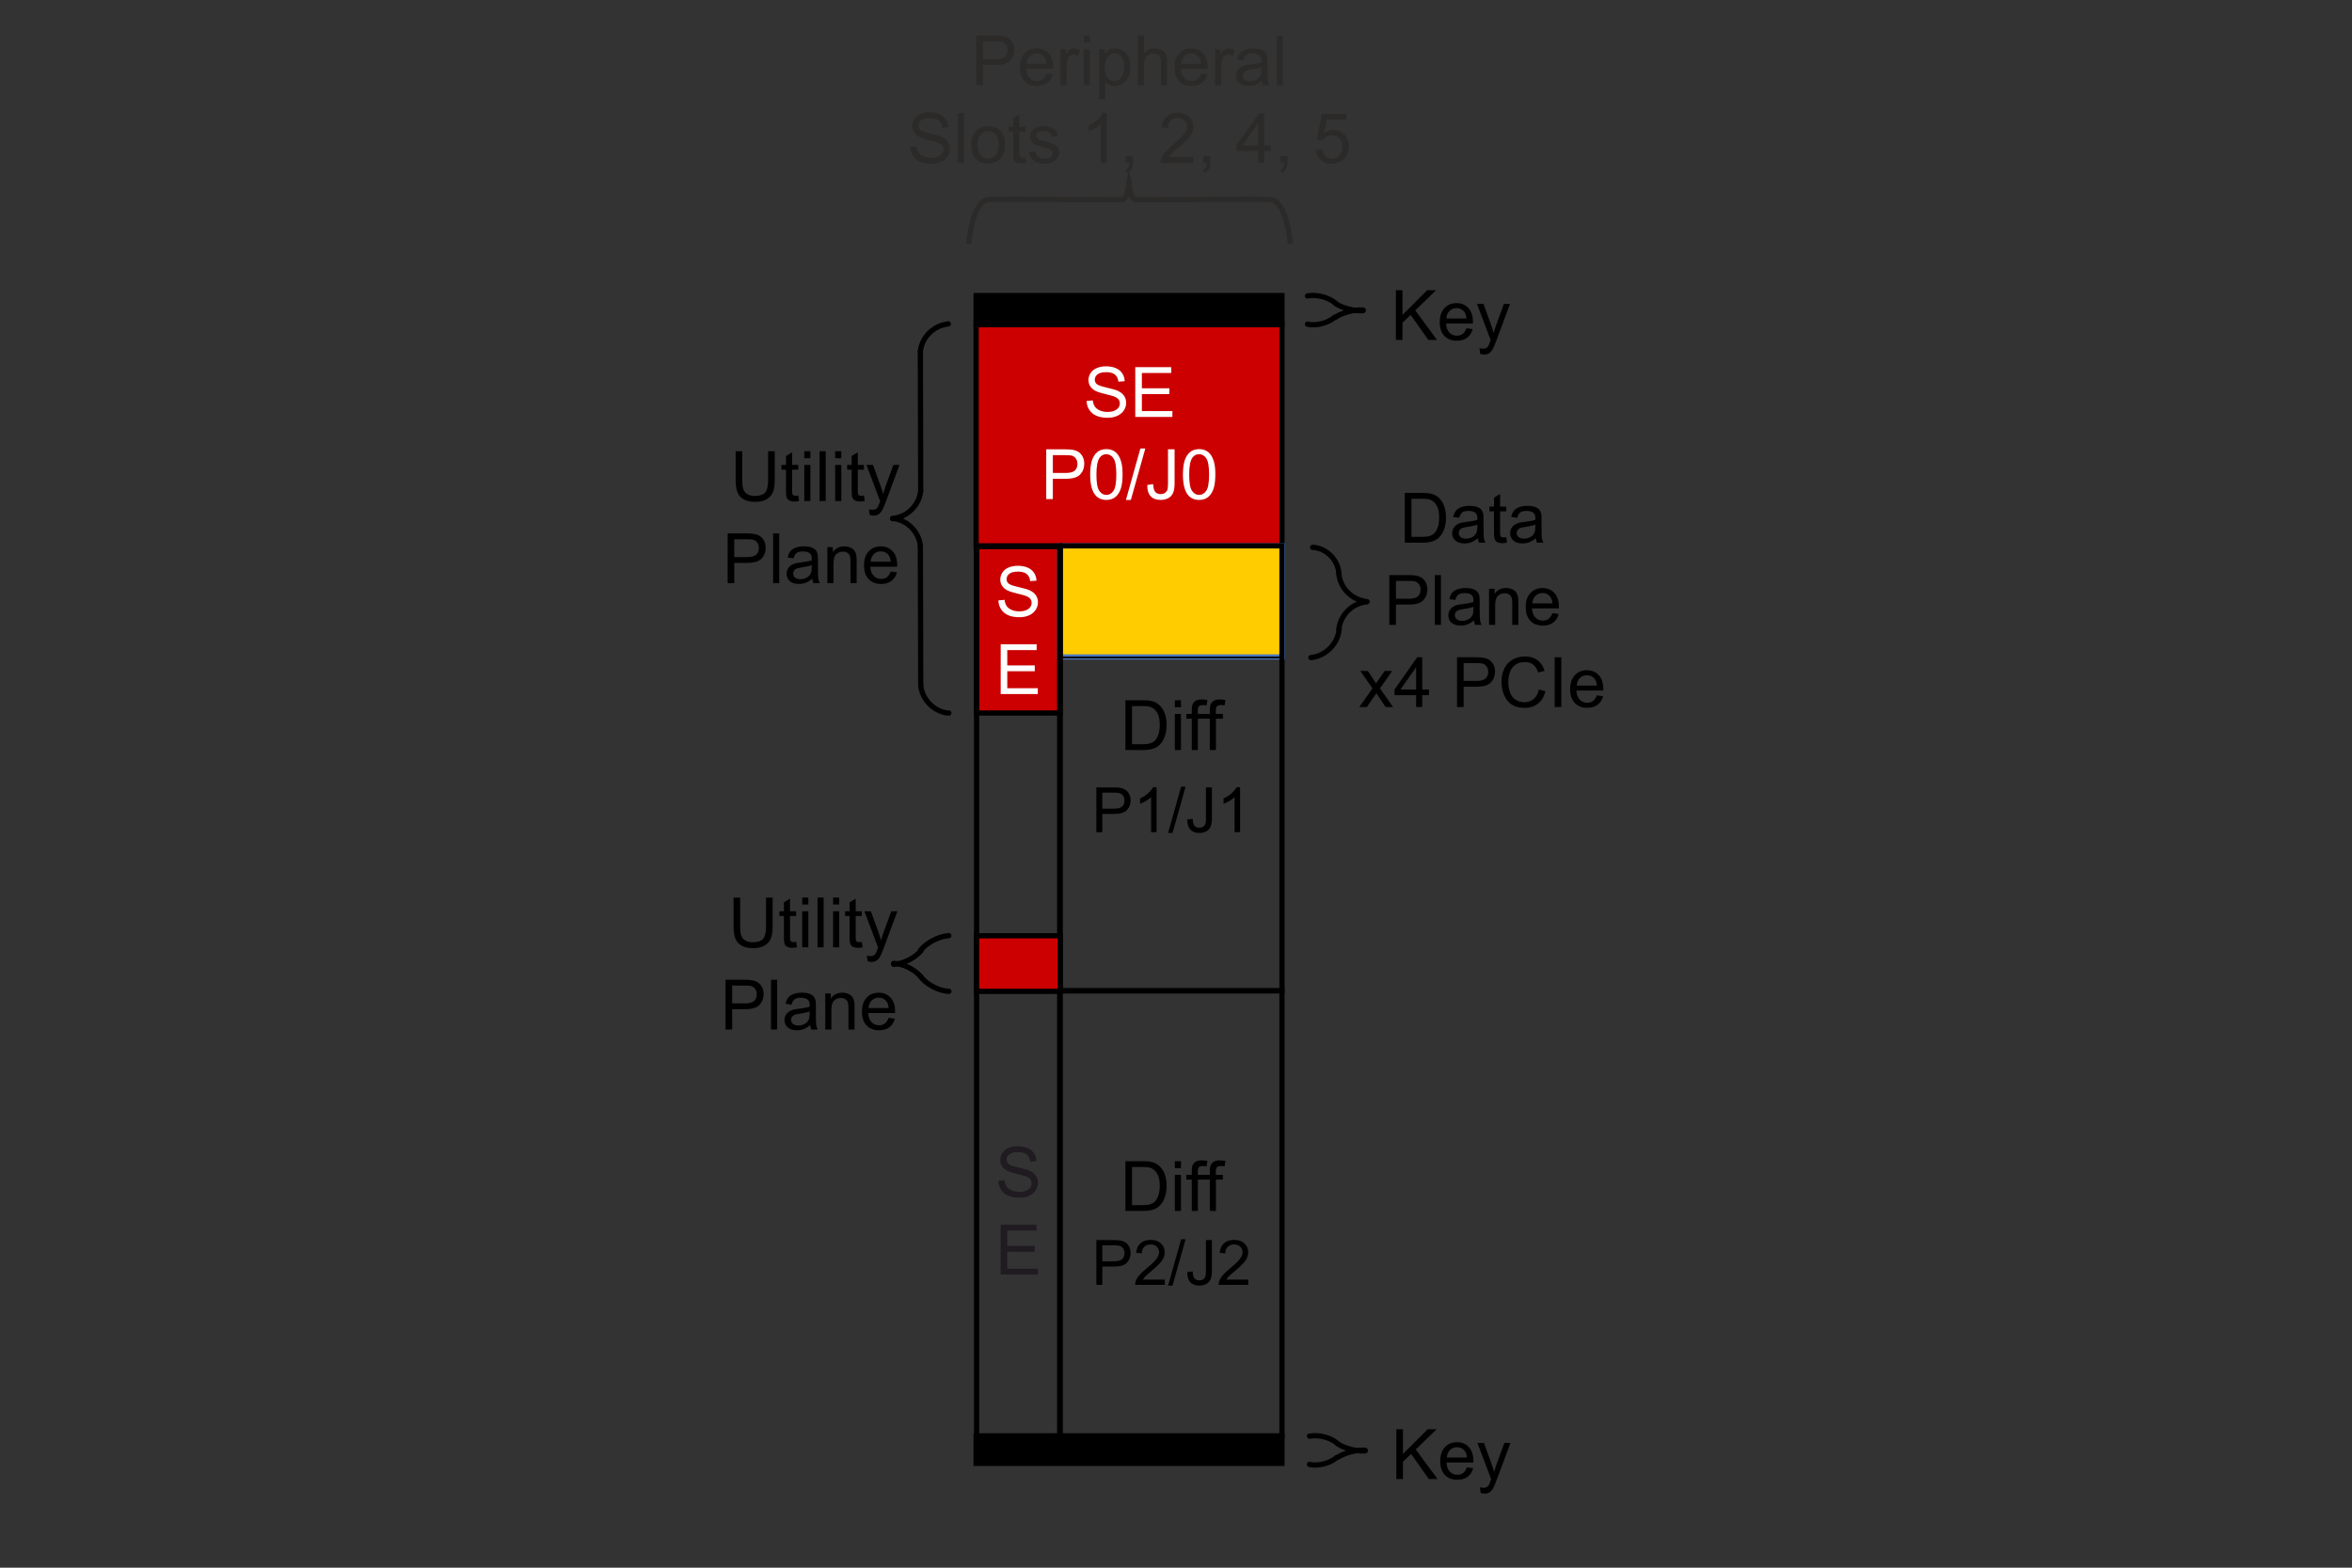 <?xml version="1.0" encoding="UTF-8"?>
<svg xmlns="http://www.w3.org/2000/svg" xmlns:xlink="http://www.w3.org/1999/xlink" xml:space="preserve" width="119.327mm" height="79.551mm" version="1.1" style="shape-rendering:geometricPrecision; text-rendering:geometricPrecision; image-rendering:optimizeQuality; fill-rule:evenodd; clip-rule:evenodd" viewBox="0 0 119327 79551">
 <rect x="0" y="0" width="119327" height="79551" fill="#333333" stroke="none"/>
 <defs>
  <style type="text/css">
   
    .str4 {stroke:#2B2A29;stroke-width:264.5}
    .str3 {stroke:black;stroke-width:88.2}
    .str0 {stroke:black;stroke-width:264.6;stroke-linecap:round}
    .str1 {stroke:#4979C0;stroke-width:264.6;stroke-linecap:round}
    .str2 {stroke:black;stroke-width:88.2;stroke-linecap:round}
    .fil1 {fill:none}
    .fil6 {fill:black}
    .fil5 {fill:#CC0000}
    .fil7 {fill:#FFCC00}
    .fil3 {fill:#FEFEFE;fill-rule:nonzero}
    .fil8 {fill:#2B2A29;fill-rule:nonzero}
    .fil4 {fill:#1F1B20;fill-rule:nonzero}
    .fil0 {fill:black;fill-rule:nonzero}
    .fil2 {fill:white;fill-rule:nonzero}
   
  </style>
 </defs>
 <g id="Layer_x0020_1">
  <g id="_924906768">
   <polygon class="fil0" points="70843,75052 70843,72526 71178,72526 71178,73779 72433,72526 72885,72526 71826,73551 72931,75052 72490,75052 71591,73778 71178,74177 71178,75052 "></polygon>
   <path id="1" class="fil0" d="M74420 74460l321 42c-50,186 -143,332 -280,435 -136,102 -310,154 -523,154 -266,0 -478,-82 -635,-247 -156,-164 -234,-395 -234,-692 0,-307 79,-545 237,-715 158,-170 363,-254 615,-254 244,0 444,83 598,249 155,166 233,400 233,702 0,18 -1,46 -2,82l-1364 0c12,201 69,355 171,461 102,107 229,160 381,160 114,0 211,-30 291,-90 80,-60 144,-156 191,-287zm-1016 -498l1020 0c-14,-154 -53,-269 -117,-346 -99,-119 -227,-179 -384,-179 -142,0 -261,47 -358,142 -97,96 -150,223 -161,383z"></path>
   <path id="2" class="fil0" d="M75119 75756l-35 -287c68,18 127,28 177,28 70,0 125,-12 166,-35 42,-23 76,-55 102,-96 20,-31 52,-108 95,-232 6,-17 15,-42 28,-76l-695 -1837 331 0 383 1058c50,133 94,274 133,422 36,-139 78,-277 128,-412l390 -1068 310 0 -692 1863c-75,201 -133,338 -175,414 -55,102 -119,176 -190,224 -71,48 -157,71 -255,71 -60,0 -127,-12 -201,-37z"></path>
   <g>
    <g>
     <g>
      <path class="fil1 str0" d="M66435 72878c76,-12 143,-20 212,-24 82,-3 168,0 256,9 87,10 177,26 265,48 88,22 175,50 258,83 82,33 160,71 232,113 71,41 135,87 191,135"></path>
     </g>
    </g>
    <g>
     <g>
      <path class="fil1 str0" d="M66434 74310c50,14 116,23 185,28 82,5 168,4 256,-5 88,-8 177,-23 266,-44 88,-22 175,-49 258,-82 82,-33 161,-71 232,-114 72,-42 136,-88 191,-137"></path>
     </g>
    </g>
    <g>
     <g>
      <path class="fil1 str0" d="M69259 73625c-58,5 -132,6 -210,2 -78,-4 -161,-12 -246,-26 -85,-13 -172,-31 -258,-52 -86,-22 -171,-48 -252,-77 -81,-28 -158,-60 -229,-94 -70,-34 -134,-70 -190,-106"></path>
     </g>
    </g>
    <g>
     <g>
      <path class="fil1 str0" d="M69259 73593c-59,-5 -131,-6 -208,-2 -78,4 -161,12 -246,25 -85,13 -172,31 -258,53 -86,22 -171,47 -252,76 -81,29 -158,61 -229,94 -71,34 -135,70 -191,107"></path>
     </g>
    </g>
   </g>
   <g>
    <g>
     <g>
      <path class="fil1 str0" d="M66334 15017c75,-13 142,-21 212,-24 81,-3 167,0 255,9 88,9 177,26 265,48 89,21 175,49 258,82 83,33 161,72 232,113 71,42 136,88 191,135"></path>
     </g>
    </g>
    <g>
     <g>
      <path class="fil1 str0" d="M66333 16449c50,14 115,23 184,28 82,5 168,3 256,-5 88,-8 178,-23 266,-44 88,-22 175,-49 258,-82 83,-33 161,-72 232,-114 72,-42 136,-89 192,-137"></path>
     </g>
    </g>
    <g>
     <g>
      <path class="fil1 str0" d="M69158 15763c-59,6 -132,7 -210,3 -79,-4 -162,-13 -247,-26 -85,-13 -172,-31 -258,-53 -85,-21 -170,-47 -251,-76 -82,-29 -159,-60 -229,-94 -71,-34 -135,-70 -190,-107"></path>
     </g>
    </g>
    <g>
     <g>
      <path class="fil1 str0" d="M69158 15732c-59,-5 -132,-6 -209,-2 -78,3 -161,12 -246,25 -85,13 -171,31 -258,53 -86,21 -170,47 -252,76 -81,29 -158,60 -229,94 -70,34 -135,70 -190,107"></path>
     </g>
    </g>
   </g>
   <polygon class="fil0" points="70819,17251 70819,14725 71154,14725 71154,15977 72409,14725 72861,14725 71802,15749 72907,17251 72466,17251 71567,15976 71154,16376 71154,17251 "></polygon>
   <path id="1" class="fil0" d="M74396 16658l321 43c-50,186 -143,331 -280,434 -136,103 -310,155 -523,155 -266,0 -478,-83 -635,-247 -156,-164 -234,-395 -234,-692 0,-307 79,-546 237,-715 158,-170 363,-255 615,-255 244,0 444,83 598,249 155,167 233,401 233,702 0,19 -1,46 -2,83l-1364 0c12,200 69,354 171,461 102,106 229,160 381,160 114,0 211,-30 291,-90 80,-60 144,-156 191,-288zm-1016 -497l1020 0c-14,-154 -53,-270 -117,-347 -99,-119 -227,-179 -384,-179 -142,0 -261,48 -358,143 -97,95 -150,223 -161,383z"></path>
   <path id="2" class="fil0" d="M75095 17955l-35 -287c68,18 127,27 177,27 70,0 125,-11 166,-34 42,-23 76,-56 102,-97 20,-31 52,-108 95,-231 6,-17 15,-43 28,-76l-695 -1837 331 0 383 1057c50,134 94,275 133,423 36,-140 78,-277 128,-412l390 -1068 310 0 -692 1863c-75,200 -133,338 -175,414 -55,101 -119,176 -190,224 -71,47 -157,71 -255,71 -60,0 -127,-13 -201,-37z"></path>
   <path class="fil0" d="M71272 27538l0 -2526 871 0c196,0 346,12 449,36 145,34 269,94 371,181 133,113 233,257 299,432 66,175 99,376 99,601 0,192 -22,361 -67,510 -45,148 -102,271 -172,368 -71,97 -147,173 -231,228 -83,56 -183,99 -301,127 -118,29 -253,43 -406,43l-912 0zm336 -296l538 0c167,0 297,-15 392,-46 94,-32 170,-75 226,-132 79,-79 141,-186 185,-320 44,-134 66,-296 66,-487 0,-265 -43,-468 -130,-611 -86,-142 -191,-237 -315,-285 -90,-35 -234,-52 -433,-52l-529 0 0 1933z"></path>
   <path id="1" class="fil0" d="M74977 27309c-115,98 -226,167 -332,208 -107,40 -221,60 -343,60 -201,0 -356,-49 -464,-147 -108,-97 -162,-223 -162,-375 0,-89 20,-171 61,-245 41,-74 94,-133 160,-178 67,-44 141,-78 224,-101 61,-16 153,-32 276,-47 250,-29 436,-65 554,-106 1,-43 2,-70 2,-81 0,-126 -30,-214 -89,-266 -79,-70 -197,-105 -354,-105 -146,0 -254,26 -324,77 -69,51 -121,142 -154,272l-304 -42c28,-130 73,-235 137,-315 63,-80 155,-141 275,-185 119,-43 259,-64 416,-64 157,0 284,18 383,55 97,37 169,83 215,139 46,56 78,126 97,211 10,53 16,148 16,285l0 412c0,288 6,469 19,546 12,77 38,151 76,221l-325 0c-31,-65 -51,-141 -60,-229zm-24 -688c-113,46 -283,85 -508,117 -129,18 -219,38 -272,61 -53,23 -94,57 -122,100 -29,44 -44,93 -44,147 0,82 31,151 94,205 63,55 155,83 275,83 120,0 226,-26 320,-78 93,-52 161,-123 205,-213 33,-70 50,-173 50,-309l2 -113z"></path>
   <path id="2" class="fil0" d="M76417 27261l43 274c-87,19 -166,28 -234,28 -112,0 -199,-18 -262,-53 -61,-36 -105,-83 -130,-141 -25,-58 -38,-180 -38,-367l0 -1055 -229 0 0 -240 229 0 0 -452 311 -187 0 639 310 0 0 240 -310 0 0 1073c0,89 5,146 16,171 11,25 28,45 53,60 25,15 60,23 106,23 34,0 79,-4 135,-13z"></path>
   <path id="3" class="fil0" d="M77919 27309c-115,98 -226,167 -332,208 -107,40 -221,60 -343,60 -201,0 -356,-49 -464,-147 -108,-97 -162,-223 -162,-375 0,-89 20,-171 61,-245 41,-74 94,-133 160,-178 67,-44 141,-78 224,-101 61,-16 153,-32 276,-47 251,-29 436,-65 554,-106 1,-43 2,-70 2,-81 0,-126 -30,-214 -88,-266 -80,-70 -198,-105 -354,-105 -147,0 -255,26 -324,77 -70,51 -122,142 -155,272l-303 -42c27,-130 72,-235 136,-315 63,-80 155,-141 275,-185 120,-43 259,-64 416,-64 157,0 284,18 383,55 97,37 170,83 215,139 46,56 79,126 97,211 10,53 16,148 16,285l0 412c0,288 6,469 19,546 12,77 38,151 76,221l-325 0c-31,-65 -51,-141 -60,-229zm-24 -688c-113,46 -283,85 -508,117 -128,18 -219,38 -272,61 -53,23 -93,57 -122,100 -29,44 -44,93 -44,147 0,82 31,151 94,205 63,55 155,83 276,83 119,0 225,-26 319,-78 93,-52 161,-123 205,-213 33,-70 50,-173 50,-309l2 -113z"></path>
   <path id="4" class="fil0" d="M70487 31708l0 -2526 954 0c167,0 295,9 384,25 124,20 228,60 312,117 84,58 152,139 203,244 51,104 77,218 77,344 0,214 -69,395 -206,543 -136,149 -383,223 -741,223l-648 0 0 1030 -335 0zm335 -1326l653 0c216,0 369,-40 460,-121 91,-80 136,-193 136,-339 0,-106 -26,-196 -80,-272 -53,-75 -124,-125 -211,-149 -57,-15 -161,-22 -312,-22l-646 0 0 903z"></path>
   <polygon id="5" class="fil0" points="72794,31708 72794,29182 73105,29182 73105,31708 "></polygon>
   <path id="6" class="fil0" d="M74781 31479c-115,98 -226,167 -333,208 -106,40 -220,60 -343,60 -201,0 -355,-49 -464,-147 -108,-97 -162,-223 -162,-375 0,-89 21,-171 61,-245 41,-74 95,-133 161,-178 66,-44 140,-78 223,-101 61,-16 154,-32 277,-47 250,-29 435,-65 553,-106 2,-43 2,-70 2,-81 0,-126 -29,-214 -88,-266 -79,-70 -198,-105 -354,-105 -146,0 -255,26 -324,77 -70,51 -121,142 -155,272l-303 -42c28,-130 73,-235 136,-315 64,-80 156,-141 276,-185 119,-43 258,-64 416,-64 156,0 284,18 382,55 98,37 170,83 216,139 46,56 78,126 97,211 10,53 15,148 15,285l0 412c0,288 7,469 20,546 12,77 38,151 75,221l-324 0c-31,-65 -51,-141 -60,-229zm-25 -688c-113,46 -282,85 -508,117 -128,18 -219,38 -271,61 -53,23 -94,57 -123,100 -29,44 -43,93 -43,147 0,82 31,151 94,205 63,55 154,83 275,83 119,0 226,-26 319,-78 93,-52 162,-123 205,-213 34,-70 50,-173 50,-309l2 -113z"></path>
   <path id="7" class="fil0" d="M75547 31708l0 -1831 279 0 0 260c134,-199 328,-298 581,-298 111,0 212,20 304,59 92,39 162,92 208,156 46,64 78,140 96,229 11,57 17,158 17,301l0 1124 -310 0 0 -1112c0,-126 -12,-221 -36,-283 -24,-63 -67,-113 -128,-150 -61,-37 -134,-56 -216,-56 -132,0 -245,41 -341,126 -96,83 -144,242 -144,476l0 999 -310 0z"></path>
   <path id="8" class="fil0" d="M78758 31116l321 42c-50,186 -144,332 -280,435 -136,102 -310,154 -523,154 -267,0 -478,-82 -635,-247 -156,-164 -234,-395 -234,-692 0,-307 78,-545 237,-715 158,-170 363,-254 615,-254 244,0 444,83 598,249 155,166 232,400 232,702 0,18 0,46 -1,82l-1364 0c12,201 68,355 171,461 101,107 229,160 381,160 114,0 211,-30 291,-90 80,-60 144,-156 191,-287zm-1016 -498l1019 0c-13,-154 -53,-269 -117,-346 -98,-119 -226,-179 -383,-179 -142,0 -262,47 -359,142 -96,96 -150,223 -160,383z"></path>
   <path id="9" class="fil0" d="M68964 35878l668 -948 -619 -883 381 0 290 433c53,81 96,147 126,198 52,-73 98,-140 140,-199l305 -432 379 0 -623 883 663 948 -377 0 -379 -564 -86 -136 -489 700 -379 0z"></path>
   <path id="10" class="fil0" d="M71846 35878l0 -603 -1097 0 0 -286 1153 -1637 254 0 0 1637 342 0 0 286 -342 0 0 603 -310 0zm0 -889l0 -1136 -792 1136 792 0z"></path>
   <path id="11" class="fil0" d="M73920 35878l0 -2526 954 0c167,0 295,9 384,25 124,20 228,60 312,117 84,58 152,139 203,244 51,104 77,218 77,344 0,214 -69,395 -206,543 -136,149 -383,223 -741,223l-648 0 0 1030 -335 0zm335 -1326l653 0c216,0 369,-40 460,-121 91,-80 136,-193 136,-339 0,-106 -26,-196 -80,-272 -53,-75 -124,-125 -211,-149 -57,-15 -161,-22 -312,-22l-646 0 0 903z"></path>
   <path id="12" class="fil0" d="M78072 34992l335 85c-70,275 -195,483 -377,627 -182,144 -404,217 -667,217 -272,0 -493,-56 -663,-167 -171,-110 -300,-271 -389,-481 -89,-210 -133,-435 -133,-676 0,-263 50,-493 150,-688 101,-196 244,-345 429,-447 185,-101 389,-152 611,-152 253,0 465,64 637,193 172,129 292,309 360,542l-328 78c-58,-184 -144,-318 -255,-401 -111,-84 -251,-126 -420,-126 -193,0 -355,46 -485,139 -130,93 -222,218 -274,375 -53,157 -80,318 -80,485 0,214 32,402 94,562 62,160 159,280 291,359 132,80 274,119 427,119 187,0 345,-54 474,-162 130,-108 217,-268 263,-481z"></path>
   <polygon id="13" class="fil0" points="78877,35878 78877,33352 79212,33352 79212,35878 "></polygon>
   <path id="14" class="fil0" d="M81011 35286l321 42c-50,186 -144,332 -280,435 -136,102 -310,154 -523,154 -267,0 -478,-82 -635,-247 -156,-164 -234,-395 -234,-692 0,-307 78,-545 237,-715 158,-170 363,-254 615,-254 244,0 444,83 598,249 155,166 232,400 232,702 0,18 0,46 -1,82l-1364 0c12,201 68,355 171,461 101,107 229,160 381,160 114,0 211,-30 291,-90 80,-60 144,-156 191,-287zm-1016 -498l1019 0c-13,-154 -53,-269 -117,-346 -98,-119 -226,-179 -383,-179 -142,0 -262,47 -359,142 -96,96 -150,223 -160,383z"></path>
   <path class="fil2" d="M55128 20345l314 -28c15,127 49,231 104,313 55,81 139,147 254,197 115,50 244,76 387,76 128,0 240,-19 338,-57 97,-39 170,-91 217,-157 48,-67 72,-139 72,-217 0,-79 -23,-147 -69,-207 -46,-59 -121,-108 -227,-149 -68,-25 -218,-67 -450,-122 -232,-56 -395,-109 -487,-158 -121,-64 -210,-142 -269,-236 -60,-93 -89,-199 -89,-314 0,-129 37,-248 109,-358 72,-112 177,-196 317,-253 139,-58 293,-87 463,-87 187,0 352,30 495,91 143,60 253,149 330,266 77,117 118,250 124,398l-321 25c-17,-159 -75,-280 -175,-361 -99,-82 -246,-122 -440,-122 -202,0 -350,37 -442,111 -92,74 -139,163 -139,268 0,90 33,165 98,224 65,58 233,119 504,180 272,62 458,115 559,161 147,68 256,153 325,257 70,103 105,223 105,358 0,135 -38,260 -115,379 -77,119 -187,211 -331,277 -144,66 -306,99 -486,99 -228,0 -420,-34 -574,-100 -154,-67 -275,-166 -362,-301 -89,-133 -134,-284 -139,-453z"></path>
   <polygon id="1" class="fil2" points="57597,21157 57597,18631 59421,18631 59421,18927 57932,18927 57932,19703 59326,19703 59326,19999 57932,19999 57932,20860 59481,20860 59481,21157 "></polygon>
   <path id="2" class="fil2" d="M53080 25327l0 -2526 953 0c168,0 296,8 385,24 124,20 228,60 312,117 84,59 152,140 203,244 51,104 76,218 76,344 0,214 -68,395 -205,544 -136,148 -384,222 -741,222l-648 0 0 1031 -335 0zm335 -1327l652 0c217,0 370,-40 461,-120 90,-81 136,-194 136,-340 0,-106 -27,-196 -80,-271 -54,-76 -124,-126 -211,-150 -57,-14 -161,-22 -312,-22l-646 0 0 903z"></path>
   <path id="3" class="fil2" d="M55309 24080c0,-298 31,-539 92,-721 62,-183 153,-324 274,-422 120,-98 273,-147 456,-147 135,0 254,27 357,82 102,54 187,133 253,236 66,102 118,228 155,375 38,148 57,347 57,597 0,296 -30,536 -91,719 -61,182 -152,323 -273,422 -120,98 -273,148 -458,148 -243,0 -434,-87 -572,-260 -167,-212 -250,-554 -250,-1029zm318 1c0,416 48,692 145,829 97,137 217,205 359,205 142,0 262,-69 359,-206 97,-137 146,-413 146,-828 0,-415 -49,-692 -146,-828 -96,-137 -217,-205 -362,-205 -143,0 -257,60 -342,181 -106,153 -159,438 -159,852z"></path>
   <polygon id="4" class="fil2" points="57123,25369 57857,22758 58107,22758 57373,25369 "></polygon>
   <path id="5" class="fil2" d="M58205 24609l300 -41c9,194 44,326 109,398 64,71 153,107 266,107 84,0 156,-20 217,-58 60,-39 103,-91 126,-157 23,-66 34,-172 34,-316l0 -1741 335 0 0 1721c0,211 -25,374 -77,491 -51,115 -131,204 -242,265 -111,60 -241,91 -390,91 -221,0 -391,-64 -508,-191 -118,-128 -174,-317 -170,-569z"></path>
   <path id="6" class="fil2" d="M60015 24080c0,-298 31,-539 92,-721 62,-183 153,-324 274,-422 120,-98 273,-147 456,-147 135,0 254,27 357,82 102,54 187,133 253,236 66,102 118,228 155,375 38,148 57,347 57,597 0,296 -30,536 -91,719 -61,182 -152,323 -273,422 -120,98 -273,148 -458,148 -243,0 -434,-87 -572,-260 -167,-212 -250,-554 -250,-1029zm318 1c0,416 48,692 145,829 97,137 217,205 359,205 142,0 262,-69 359,-206 97,-137 146,-413 146,-828 0,-415 -49,-692 -146,-828 -96,-137 -217,-205 -362,-205 -143,0 -257,60 -342,181 -106,153 -159,438 -159,852z"></path>
   <path class="fil3" d="M50653 30467l314 -29c14,127 49,231 104,313 55,81 139,147 254,198 115,50 244,75 387,75 128,0 240,-19 338,-57 97,-38 170,-91 217,-157 48,-66 72,-139 72,-216 0,-79 -23,-148 -69,-207 -46,-59 -121,-109 -227,-149 -68,-26 -218,-67 -450,-123 -232,-56 -395,-108 -487,-158 -121,-63 -210,-142 -269,-235 -60,-94 -89,-199 -89,-315 0,-128 37,-247 109,-358 72,-111 177,-195 317,-253 139,-57 293,-86 463,-86 187,0 352,30 495,90 143,60 253,149 330,267 77,117 118,250 124,398l-321 24c-17,-159 -75,-279 -175,-361 -99,-81 -246,-122 -440,-122 -202,0 -350,37 -442,111 -92,74 -139,164 -139,268 0,91 33,166 98,224 65,59 233,119 504,180 272,62 458,115 559,161 147,68 255,153 325,257 70,104 105,223 105,358 0,135 -38,261 -115,380 -77,118 -187,211 -331,277 -144,65 -306,98 -486,98 -229,0 -420,-33 -574,-100 -154,-66 -275,-166 -362,-300 -89,-134 -134,-285 -139,-453z"></path>
   <polygon id="1" class="fil3" points="50769,35219 50769,32693 52593,32693 52593,32989 51104,32989 51104,33766 52498,33766 52498,34062 51104,34062 51104,34923 52653,34923 52653,35219 "></polygon>
   <path class="fil4" d="M50653 59924l314 -29c14,127 49,231 104,313 55,81 139,147 254,198 115,50 244,75 387,75 128,0 240,-19 338,-57 97,-38 170,-91 217,-157 48,-66 72,-139 72,-216 0,-79 -23,-148 -69,-207 -46,-59 -121,-109 -227,-149 -68,-26 -218,-67 -450,-123 -232,-56 -395,-108 -487,-158 -121,-63 -210,-142 -269,-235 -60,-94 -89,-199 -89,-315 0,-128 37,-247 109,-358 72,-111 177,-195 317,-253 139,-57 293,-86 463,-86 187,0 352,30 495,90 143,60 253,149 330,267 77,117 118,250 124,398l-321 24c-17,-159 -75,-279 -175,-361 -99,-81 -246,-122 -440,-122 -202,0 -350,37 -442,111 -92,74 -139,164 -139,268 0,91 33,166 98,224 65,59 233,119 504,180 272,62 458,115 559,161 147,68 255,153 325,257 70,104 105,223 105,358 0,135 -38,261 -115,380 -77,118 -187,211 -331,277 -144,65 -306,98 -486,98 -229,0 -420,-33 -574,-100 -154,-66 -275,-166 -362,-300 -89,-134 -134,-285 -139,-453z"></path>
   <polygon id="1" class="fil4" points="50769,64676 50769,62150 52593,62150 52593,62446 51104,62446 51104,63223 52498,63223 52498,63519 51104,63519 51104,64380 52653,64380 52653,64676 "></polygon>
   <polyline class="fil1 str0" points="49546,50279 49546,72860 53788,72860 53788,50279 49546,50279 49546,50279 "></polyline>
   <rect class="fil5" x="49445" y="16446" width="15519" height="11278"></rect>
   <rect class="fil5" x="49546" y="27724" width="4242" height="8458"></rect>
   <polyline class="fil1 str0" points="53763,50279 53763,72860 65040,72860 65040,50279 53763,50279 53763,50279 "></polyline>
   <path class="fil0" d="M57097 61449l0 -2525 870 0c197,0 347,11 450,35 145,34 268,94 370,181 134,113 233,257 299,432 67,175 99,376 99,601 0,192 -22,361 -67,510 -44,148 -102,271 -172,368 -70,97 -147,173 -230,228 -83,56 -184,99 -301,127 -118,29 -254,43 -407,43l-911 0zm335 -296l539 0c166,0 297,-15 391,-46 95,-32 170,-75 227,-132 78,-79 140,-186 184,-320 44,-134 67,-296 67,-487 0,-265 -44,-468 -130,-611 -87,-142 -192,-237 -316,-285 -89,-35 -233,-52 -432,-52l-530 0 0 1933z"></path>
   <path id="1" class="fil0" d="M59606 59276l0 -352 310 0 0 352 -310 0zm0 2173l0 -1831 310 0 0 1831 -310 0z"></path>
   <path id="2" class="fil0" d="M60464 61449l0 -1591 -276 0 0 -240 276 0 0 -194c0,-122 10,-214 32,-273 30,-80 82,-145 157,-195 75,-50 180,-75 315,-75 88,0 184,11 290,31l-46 272c-65,-11 -126,-17 -183,-17 -94,0 -161,20 -200,60 -39,40 -58,115 -58,224l0 167 356 0 0 240 -353 0 0 1591 -310 0z"></path>
   <path id="3" class="fil0" d="M61380 61449l0 -1591 -275 0 0 -240 275 0 0 -194c0,-122 11,-214 33,-273 30,-80 81,-145 157,-195 74,-50 179,-75 315,-75 87,0 184,11 290,31l-47 272c-65,-11 -125,-17 -183,-17 -94,0 -160,20 -200,60 -38,40 -58,115 -58,224l0 167 356 0 0 240 -352 0 0 1591 -311 0z"></path>
   <path id="4" class="fil0" d="M55624 65199l0 -2273 859 0c151,0 266,7 346,22 111,18 205,54 281,106 75,52 136,125 182,219 46,93 69,197 69,309 0,193 -61,356 -185,490 -122,134 -345,200 -667,200l-583 0 0 927 -302 0zm302 -1193l587 0c195,0 333,-36 415,-109 81,-72 122,-174 122,-306 0,-95 -24,-176 -72,-244 -48,-67 -112,-112 -190,-134 -51,-13 -144,-20 -280,-20l-582 0 0 813z"></path>
   <path id="5" class="fil0" d="M59095 64933l0 266 -1505 0c-2,-67 9,-131 33,-194 38,-102 100,-203 185,-302 85,-99 207,-213 365,-343 246,-203 414,-363 501,-481 88,-119 132,-231 132,-337 0,-111 -40,-204 -119,-280 -80,-76 -183,-114 -311,-114 -135,0 -243,41 -324,121 -81,80 -121,191 -123,333l-285 -28c19,-214 93,-377 221,-489 129,-112 301,-168 517,-168 218,0 391,60 518,181 128,121 192,271 192,450 0,91 -19,181 -57,269 -37,88 -99,181 -185,278 -87,97 -230,231 -430,400 -168,141 -276,236 -323,286 -48,51 -87,101 -118,152l1116 0z"></path>
   <polygon id="6" class="fil0" points="59263,65237 59924,62888 60149,62888 59488,65237 "></polygon>
   <path id="7" class="fil0" d="M60238 64554l270 -37c7,174 39,293 97,357 58,64 138,97 240,97 75,0 140,-18 195,-52 54,-35 92,-82 113,-141 21,-60 31,-155 31,-285l0 -1567 301 0 0 1549c0,190 -22,337 -68,442 -46,104 -119,183 -219,238 -99,55 -216,82 -350,82 -200,0 -352,-57 -458,-172 -106,-114 -157,-285 -152,-511z"></path>
   <path id="8" class="fil0" d="M63330 64933l0 266 -1505 0c-2,-67 9,-131 33,-194 39,-102 100,-203 186,-302 85,-99 207,-213 365,-343 246,-203 413,-363 500,-481 88,-119 132,-231 132,-337 0,-111 -40,-204 -119,-280 -79,-76 -183,-114 -311,-114 -134,0 -242,41 -323,121 -81,80 -122,191 -123,333l-286 -28c20,-214 94,-377 222,-489 128,-112 300,-168 517,-168 218,0 391,60 518,181 127,121 191,271 191,450 0,91 -19,181 -56,269 -37,88 -99,181 -185,278 -87,97 -231,231 -431,400 -167,141 -275,236 -323,286 -48,51 -87,101 -118,152l1116 0z"></path>
   <polyline class="fil1 str0" points="49521,16472 49521,27724 65040,27724 65040,16472 49521,16472 49521,16472 "></polyline>
   <rect class="fil6 str0" x="49521" y="72885" width="15519" height="1372"></rect>
   <g>
    <g>
     <path class="fil1 str0" d="M48113 16432c-122,22 -230,44 -335,77 -114,36 -226,87 -331,151 -106,64 -204,141 -293,228 -89,87 -167,184 -233,288 -66,104 -119,215 -158,329 -39,114 -63,232 -72,348"></path>
    </g>
   </g>
   <g>
    <line class="fil1 str0" x1="46693" y1="27699" x2="46713" y2="34788"></line>
   </g>
   <g>
    <line class="fil1 str0" x1="46694" y1="17817" x2="46711" y2="24905"></line>
   </g>
   <g>
    <g>
     <g>
      <path class="fil1 str0" d="M45290 26316c122,-23 229,-44 335,-77 114,-36 226,-88 331,-151 105,-64 204,-141 293,-228 88,-87 167,-184 233,-288 66,-104 119,-215 158,-329 39,-115 63,-232 72,-348"></path>
     </g>
    </g>
    <g>
     <g>
      <path class="fil1 str0" d="M45290 26312c104,5 211,26 317,60 114,36 226,87 331,151 105,64 204,141 293,227 88,87 167,184 233,289 66,104 119,215 158,329 39,114 63,231 72,348"></path>
     </g>
    </g>
   </g>
   <g>
    <g>
     <path class="fil1 str0" d="M48139 36182c-105,1 -219,-21 -330,-57 -114,-37 -226,-88 -331,-152 -105,-64 -204,-140 -293,-227 -89,-87 -168,-183 -235,-287 -66,-103 -121,-213 -161,-326 -40,-113 -65,-229 -76,-345"></path>
    </g>
   </g>
   <rect class="fil6 str0" x="49521" y="14999" width="15519" height="1448"></rect>
   <rect class="fil7 str1" x="53763" y="27699" width="11303" height="5639"></rect>
   <polyline class="fil1 str2" points="53763,50279 64989,50279 64989,27699 53763,27699 53763,50279 "></polyline>
   <g>
    <line class="fil1 str3" x1="65040" y1="33363" x2="53763" y2="33363"></line>
   </g>
   <polyline class="fil1 str0" points="53763,27699 53763,50279 65040,50279 65040,27699 53763,27699 53763,27699 "></polyline>
   <path class="fil0" d="M57097 38060l0 -2526 870 0c197,0 346,12 450,36 145,34 268,94 370,181 134,113 233,257 299,432 67,175 99,376 99,601 0,191 -22,361 -67,510 -44,148 -102,271 -172,368 -70,97 -147,173 -230,228 -83,56 -184,99 -301,127 -119,29 -254,43 -407,43l-911 0zm335 -296l539 0c166,0 297,-15 391,-47 95,-31 170,-74 227,-131 78,-79 140,-186 184,-320 44,-134 67,-296 67,-488 0,-264 -44,-468 -130,-610 -87,-142 -192,-237 -316,-286 -89,-34 -233,-51 -432,-51l-530 0 0 1933z"></path>
   <path id="1" class="fil0" d="M59606 35887l0 -353 310 0 0 353 -310 0zm0 2173l0 -1831 310 0 0 1831 -310 0z"></path>
   <path id="2" class="fil0" d="M60464 38060l0 -1591 -275 0 0 -240 275 0 0 -194c0,-123 10,-214 32,-273 30,-80 82,-145 157,-195 75,-50 180,-75 315,-75 88,0 184,11 290,31l-46 272c-65,-11 -126,-17 -183,-17 -94,0 -161,20 -200,60 -39,40 -58,114 -58,224l0 167 356 0 0 240 -353 0 0 1591 -310 0z"></path>
   <path id="3" class="fil0" d="M61380 38060l0 -1591 -275 0 0 -240 275 0 0 -194c0,-123 11,-214 33,-273 30,-80 81,-145 157,-195 74,-50 180,-75 315,-75 87,0 184,11 290,31l-47 272c-64,-11 -125,-17 -183,-17 -94,0 -160,20 -200,60 -38,40 -58,114 -58,224l0 167 357 0 0 240 -353 0 0 1591 -311 0z"></path>
   <path id="4" class="fil0" d="M55624 42230l0 -2273 859 0c151,0 266,7 346,22 111,18 205,54 281,105 75,53 136,126 182,220 46,93 69,196 69,309 0,193 -61,356 -185,490 -122,133 -345,200 -667,200l-583 0 0 927 -302 0zm302 -1194l587 0c195,0 333,-36 415,-108 81,-73 122,-174 122,-306 0,-95 -24,-176 -72,-244 -48,-68 -112,-113 -190,-134 -51,-13 -144,-20 -280,-20l-582 0 0 812z"></path>
   <path id="5" class="fil0" d="M58679 42230l-280 0 0 -1779c-67,65 -155,129 -264,193 -109,64 -208,112 -294,144l0 -270c156,-73 292,-162 409,-267 117,-104 200,-205 249,-304l180 0 0 2283z"></path>
   <polygon id="6" class="fil0" points="59263,42268 59924,39919 60149,39919 59488,42268 "></polygon>
   <path id="7" class="fil0" d="M60238 41585l270 -37c7,174 39,293 97,357 58,64 138,97 240,97 75,0 140,-18 195,-52 54,-35 92,-82 113,-141 21,-60 31,-155 31,-285l0 -1567 301 0 0 1549c0,190 -22,337 -68,442 -46,104 -119,183 -219,238 -99,55 -216,82 -350,82 -200,0 -352,-57 -458,-172 -106,-114 -157,-285 -152,-511z"></path>
   <path id="8" class="fil0" d="M62914 42230l-279 0 0 -1779c-67,65 -156,129 -265,193 -109,64 -207,112 -294,144l0 -270c156,-73 293,-162 410,-267 116,-104 200,-205 248,-304l180 0 0 2283z"></path>
   <polyline class="fil1 str0" points="49546,27699 49546,50279 53788,50279 53788,27699 49546,27699 49546,27699 "></polyline>
   <polyline class="fil1 str0" points="49546,27724 49546,36182 53788,36182 53788,27724 49546,27724 49546,27724 "></polyline>
   <rect class="fil5 str0" x="49546" y="47485" width="4242" height="2819"></rect>
   <g>
    <g>
     <g>
      <path class="fil1 str0" d="M48137 47478c-73,8 -140,17 -210,31 -89,17 -182,42 -275,75 -93,33 -187,73 -278,118 -91,46 -179,98 -262,154 -83,55 -160,115 -229,177 -69,62 -130,126 -180,190"></path>
     </g>
    </g>
    <g>
     <g>
      <path class="fil1 str0" d="M48141 50304c-63,-3 -133,-10 -207,-24 -87,-16 -178,-40 -270,-71 -92,-31 -184,-69 -273,-113 -90,-44 -176,-94 -258,-148 -81,-54 -156,-113 -224,-173 -67,-61 -126,-123 -175,-186"></path>
     </g>
    </g>
    <g>
     <g>
      <path class="fil1 str0" d="M45338 48933c62,-3 133,-11 207,-24 87,-16 178,-40 270,-71 92,-31 184,-70 273,-114 90,-44 176,-94 257,-148 82,-54 157,-112 225,-173 67,-60 126,-123 175,-185"></path>
     </g>
    </g>
    <g>
     <g>
      <path class="fil1 str0" d="M45338 48882c62,3 133,11 207,24 87,16 178,40 270,71 92,32 184,70 273,114 90,44 176,94 257,148 82,54 157,112 225,173 67,60 126,123 175,186"></path>
     </g>
    </g>
   </g>
   <path class="fil2" d="M55128 20345l314 -28c15,127 49,231 104,313 55,81 139,147 254,197 115,50 244,76 387,76 128,0 240,-19 338,-57 97,-39 170,-91 217,-157 48,-67 72,-139 72,-217 0,-79 -23,-147 -69,-207 -46,-59 -121,-108 -227,-149 -68,-25 -218,-67 -450,-122 -232,-56 -395,-109 -487,-158 -121,-64 -210,-142 -269,-236 -60,-93 -89,-199 -89,-314 0,-129 37,-248 109,-358 72,-112 177,-196 317,-253 139,-58 293,-87 463,-87 187,0 352,30 495,91 143,60 253,149 330,266 77,117 118,250 124,398l-321 25c-17,-159 -75,-280 -175,-361 -99,-82 -246,-122 -440,-122 -202,0 -350,37 -442,111 -92,74 -139,163 -139,268 0,90 33,165 98,224 65,58 233,119 504,180 272,62 458,115 559,161 147,68 256,153 325,257 70,103 105,223 105,358 0,135 -38,260 -115,379 -77,119 -187,211 -331,277 -144,66 -306,99 -486,99 -228,0 -420,-34 -574,-100 -154,-67 -275,-166 -362,-301 -89,-133 -134,-284 -139,-453z"></path>
   <polygon id="1" class="fil2" points="57597,21157 57597,18631 59421,18631 59421,18927 57932,18927 57932,19703 59326,19703 59326,19999 57932,19999 57932,20860 59481,20860 59481,21157 "></polygon>
   <path id="2" class="fil2" d="M53080 25327l0 -2526 953 0c168,0 296,8 385,24 124,20 228,60 312,117 84,59 152,140 203,244 51,104 76,218 76,344 0,214 -68,395 -205,544 -136,148 -384,222 -741,222l-648 0 0 1031 -335 0zm335 -1327l652 0c217,0 370,-40 461,-120 90,-81 136,-194 136,-340 0,-106 -27,-196 -80,-271 -54,-76 -124,-126 -211,-150 -57,-14 -161,-22 -312,-22l-646 0 0 903z"></path>
   <path id="3" class="fil2" d="M55309 24080c0,-298 31,-539 92,-721 62,-183 153,-324 274,-422 120,-98 273,-147 456,-147 135,0 254,27 357,82 102,54 187,133 253,236 66,102 118,228 155,375 38,148 57,347 57,597 0,296 -30,536 -91,719 -61,182 -152,323 -273,422 -120,98 -273,148 -458,148 -243,0 -434,-87 -572,-260 -167,-212 -250,-554 -250,-1029zm318 1c0,416 48,692 145,829 97,137 217,205 359,205 142,0 262,-69 359,-206 97,-137 146,-413 146,-828 0,-415 -49,-692 -146,-828 -96,-137 -217,-205 -362,-205 -143,0 -257,60 -342,181 -106,153 -159,438 -159,852z"></path>
   <polygon id="4" class="fil2" points="57123,25369 57857,22758 58107,22758 57373,25369 "></polygon>
   <path id="5" class="fil2" d="M58205 24609l300 -41c9,194 44,326 109,398 64,71 153,107 266,107 84,0 156,-20 217,-58 60,-39 103,-91 126,-157 23,-66 34,-172 34,-316l0 -1741 335 0 0 1721c0,211 -25,374 -77,491 -51,115 -131,204 -242,265 -111,60 -241,91 -390,91 -221,0 -391,-64 -508,-191 -118,-128 -174,-317 -170,-569z"></path>
   <path id="6" class="fil2" d="M60015 24080c0,-298 31,-539 92,-721 62,-183 153,-324 274,-422 120,-98 273,-147 456,-147 135,0 254,27 357,82 102,54 187,133 253,236 66,102 118,228 155,375 38,148 57,347 57,597 0,296 -30,536 -91,719 -61,182 -152,323 -273,422 -120,98 -273,148 -458,148 -243,0 -434,-87 -572,-260 -167,-212 -250,-554 -250,-1029zm318 1c0,416 48,692 145,829 97,137 217,205 359,205 142,0 262,-69 359,-206 97,-137 146,-413 146,-828 0,-415 -49,-692 -146,-828 -96,-137 -217,-205 -362,-205 -143,0 -257,60 -342,181 -106,153 -159,438 -159,852z"></path>
   <path class="fil3" d="M50653 30467l314 -29c14,127 49,231 104,313 55,81 139,147 254,198 115,50 244,75 387,75 128,0 240,-19 338,-57 97,-38 170,-91 217,-157 48,-66 72,-139 72,-216 0,-79 -23,-148 -69,-207 -46,-59 -121,-109 -227,-149 -68,-26 -218,-67 -450,-123 -232,-56 -395,-108 -487,-158 -121,-63 -210,-142 -269,-235 -60,-94 -89,-199 -89,-315 0,-128 37,-247 109,-358 72,-111 177,-195 317,-253 139,-57 293,-86 463,-86 187,0 352,30 495,90 143,60 253,149 330,267 77,117 118,250 124,398l-321 24c-17,-159 -75,-279 -175,-361 -99,-81 -246,-122 -440,-122 -202,0 -350,37 -442,111 -92,74 -139,164 -139,268 0,91 33,166 98,224 65,59 233,119 504,180 272,62 458,115 559,161 147,68 255,153 325,257 70,104 105,223 105,358 0,135 -38,261 -115,380 -77,118 -187,211 -331,277 -144,65 -306,98 -486,98 -229,0 -420,-33 -574,-100 -154,-66 -275,-166 -362,-300 -89,-134 -134,-285 -139,-453z"></path>
   <polygon id="1" class="fil3" points="50769,35219 50769,32693 52593,32693 52593,32989 51104,32989 51104,33766 52498,33766 52498,34062 51104,34062 51104,34923 52653,34923 52653,35219 "></polygon>
   <g>
    <g>
     <g>
      <path class="fil1 str0" d="M66594 27777c104,-1 212,19 317,51 110,34 217,82 316,142 100,61 194,134 277,216 83,83 157,176 218,275 61,100 110,206 145,315 35,110 55,223 61,335"></path>
     </g>
    </g>
    <g>
     <g>
      <g>
       <path class="fil1 str0" d="M69347 30533c-122,-23 -229,-44 -334,-78 -115,-36 -227,-87 -332,-151 -105,-64 -204,-141 -292,-227 -89,-87 -168,-185 -234,-289 -66,-104 -119,-215 -158,-329 -39,-114 -63,-231 -72,-348"></path>
      </g>
     </g>
     <g>
      <g>
       <path class="fil1 str0" d="M69347 30529c-122,22 -229,44 -334,77 -115,36 -227,87 -332,151 -105,64 -204,141 -292,228 -89,87 -168,184 -234,288 -66,104 -119,215 -158,329 -39,114 -63,232 -72,348"></path>
      </g>
     </g>
    </g>
    <g>
     <g>
      <path class="fil1 str0" d="M66506 33370c110,-11 220,-34 329,-69 116,-38 229,-91 335,-156 107,-66 207,-144 297,-233 90,-89 170,-188 237,-293 68,-106 122,-219 162,-334 40,-116 65,-234 75,-352"></path>
     </g>
    </g>
   </g>
   <path class="fil8" d="M49530 4326l0 -2526 954 0c168,0 296,8 385,24 124,20 228,60 312,117 84,59 151,140 203,244 51,104 76,219 76,344 0,214 -68,396 -205,544 -137,148 -384,223 -742,223l-648 0 0 1030 -335 0zm335 -1327l653 0c216,0 369,-40 460,-120 91,-81 136,-194 136,-340 0,-105 -26,-196 -80,-271 -53,-75 -124,-125 -211,-150 -56,-14 -160,-22 -311,-22l-647 0 0 903z"></path>
   <path id="1" class="fil8" d="M53093 3733l321 42c-50,187 -143,332 -280,435 -136,103 -310,154 -522,154 -267,0 -479,-82 -635,-246 -157,-165 -235,-396 -235,-693 0,-306 79,-545 237,-714 158,-170 363,-255 616,-255 244,0 443,83 598,249 154,167 232,401 232,702 0,18 -1,46 -2,83l-1363 0c11,200 68,354 170,461 102,106 229,159 382,159 113,0 210,-30 290,-90 81,-59 144,-155 191,-287zm-1016 -497l1020 0c-14,-154 -53,-270 -117,-347 -98,-119 -227,-179 -384,-179 -142,0 -261,48 -358,143 -97,95 -150,223 -161,383z"></path>
   <path id="2" class="fil8" d="M53803 4326l0 -1831 279 0 0 280c71,-130 137,-216 197,-257 61,-42 127,-62 200,-62 104,0 211,33 319,98l-111 286c-75,-42 -150,-63 -226,-63 -67,0 -128,21 -181,61 -54,41 -92,97 -115,169 -35,110 -52,231 -52,362l0 957 -310 0z"></path>
   <path id="3" class="fil8" d="M54981 2153l0 -353 311 0 0 353 -311 0zm0 2173l0 -1831 311 0 0 1831 -311 0z"></path>
   <path id="4" class="fil8" d="M55765 5028l0 -2533 282 0 0 240c67,-93 142,-163 226,-209 84,-47 185,-70 305,-70 156,0 294,40 413,120 119,80 209,194 270,340 61,146 92,306 92,481 0,186 -34,354 -101,504 -67,149 -165,264 -293,344 -127,79 -262,119 -403,119 -104,0 -196,-21 -278,-65 -83,-43 -150,-98 -202,-164l0 893 -311 0zm282 -1607c0,235 48,408 143,521 95,112 210,168 345,168 138,0 255,-58 353,-174 98,-117 147,-297 147,-541 0,-232 -48,-406 -143,-522 -96,-116 -210,-174 -343,-174 -132,0 -248,62 -349,185 -102,123 -153,302 -153,537z"></path>
   <path id="5" class="fil8" d="M57727 4326l0 -2526 311 0 0 909c144,-169 325,-253 545,-253 135,0 252,26 352,80 99,53 170,127 213,221 43,94 64,231 64,410l0 1159 -310 0 0 -1158c0,-155 -34,-268 -100,-338 -67,-71 -161,-106 -284,-106 -91,0 -176,24 -257,71 -81,48 -138,112 -172,194 -34,81 -51,194 -51,337l0 1000 -311 0z"></path>
   <path id="6" class="fil8" d="M60938 3733l321 42c-50,187 -144,332 -280,435 -136,103 -310,154 -523,154 -267,0 -478,-82 -635,-246 -156,-165 -234,-396 -234,-693 0,-306 79,-545 237,-714 158,-170 363,-255 615,-255 244,0 444,83 598,249 155,167 233,401 233,702 0,18 -1,46 -2,83l-1364 0c12,200 68,354 171,461 102,106 229,159 381,159 114,0 211,-30 291,-90 80,-59 144,-155 191,-287zm-1016 -497l1019 0c-13,-154 -52,-270 -117,-347 -98,-119 -226,-179 -383,-179 -142,0 -262,48 -359,143 -96,95 -149,223 -160,383z"></path>
   <path id="7" class="fil8" d="M61648 4326l0 -1831 278 0 0 280c71,-130 137,-216 198,-257 60,-42 127,-62 199,-62 105,0 211,33 319,98l-110 286c-75,-42 -151,-63 -226,-63 -68,0 -128,21 -182,61 -53,41 -91,97 -114,169 -35,110 -52,231 -52,362l0 957 -310 0z"></path>
   <path id="8" class="fil8" d="M64022 4096c-115,99 -227,167 -333,208 -106,40 -220,60 -343,60 -201,0 -355,-48 -464,-147 -108,-97 -162,-222 -162,-375 0,-89 21,-171 61,-245 41,-74 95,-133 161,-177 66,-45 140,-79 223,-102 61,-16 154,-31 276,-47 251,-29 436,-65 554,-106 2,-42 2,-69 2,-81 0,-125 -29,-214 -88,-266 -79,-70 -198,-105 -354,-105 -146,0 -255,26 -324,77 -70,52 -121,142 -155,273l-303 -43c28,-130 73,-235 136,-315 64,-80 156,-141 276,-184 119,-43 258,-65 416,-65 156,0 284,18 382,55 98,37 170,83 216,139 46,56 78,126 97,212 10,53 15,148 15,285l0 411c0,288 7,470 19,547 13,77 39,150 76,221l-324 0c-31,-66 -51,-142 -60,-230zm-25 -688c-113,46 -282,85 -508,117 -128,18 -219,39 -272,62 -52,23 -93,56 -122,100 -29,44 -43,92 -43,147 0,81 31,150 94,205 63,54 154,82 275,82 119,0 226,-26 319,-78 93,-52 162,-123 205,-213 34,-70 50,-173 50,-309l2 -113z"></path>
   <polygon id="9" class="fil8" points="64781,4326 64781,1800 65091,1800 65091,4326 "></polygon>
   <path id="10" class="fil8" d="M46185 7455l314 -28c15,127 50,231 104,313 55,81 140,147 254,197 115,50 244,76 388,76 127,0 240,-19 337,-57 98,-39 170,-91 218,-157 47,-67 72,-139 72,-217 0,-78 -23,-147 -69,-207 -46,-58 -122,-108 -228,-148 -67,-26 -217,-67 -450,-123 -232,-56 -394,-108 -487,-158 -121,-63 -210,-142 -269,-236 -59,-93 -89,-198 -89,-314 0,-128 37,-248 109,-358 73,-111 178,-195 317,-253 139,-58 294,-86 463,-86 187,0 353,29 496,90 142,60 252,149 329,266 77,117 119,250 124,398l-321 25c-17,-159 -75,-280 -174,-361 -100,-82 -247,-122 -441,-122 -202,0 -349,37 -442,111 -92,74 -138,163 -138,268 0,91 32,165 98,224 64,58 232,119 504,180 271,62 458,115 559,161 146,68 255,153 325,257 70,104 105,223 105,358 0,135 -39,261 -116,379 -77,119 -187,211 -331,277 -144,66 -305,99 -486,99 -228,0 -419,-33 -573,-100 -155,-66 -275,-166 -363,-300 -88,-134 -134,-285 -139,-454z"></path>
   <polygon id="11" class="fil8" points="48602,8267 48602,5741 48912,5741 48912,8267 "></polygon>
   <path id="12" class="fil8" d="M49276 7351c0,-338 94,-588 283,-751 157,-135 349,-203 576,-203 251,0 456,82 616,247 160,164 240,392 240,681 0,236 -36,420 -106,555 -71,135 -174,239 -309,314 -134,75 -282,112 -441,112 -257,0 -464,-82 -622,-246 -158,-164 -237,-401 -237,-709zm318 1c0,234 51,409 153,525 103,116 232,175 388,175 154,0 282,-59 385,-176 102,-117 153,-295 153,-534 0,-226 -52,-397 -154,-513 -103,-116 -232,-174 -384,-174 -156,0 -285,57 -388,173 -102,116 -153,290 -153,524z"></path>
   <path id="13" class="fil8" d="M52028 7990l43 274c-87,18 -165,27 -234,27 -112,0 -199,-17 -261,-53 -62,-36 -106,-82 -131,-141 -25,-58 -37,-180 -37,-366l0 -1055 -230 0 0 -240 230 0 0 -453 310 -186 0 639 310 0 0 240 -310 0 0 1072c0,89 5,146 16,171 11,26 29,46 53,61 25,15 60,22 106,22 34,0 80,-4 135,-12z"></path>
   <path id="14" class="fil8" d="M52211 7720l307 -49c17,122 65,217 144,282 79,66 190,99 331,99 142,0 248,-29 318,-87 69,-58 103,-126 103,-204 0,-70 -31,-126 -93,-166 -43,-27 -149,-62 -317,-105 -227,-57 -384,-106 -472,-148 -88,-42 -154,-100 -200,-174 -45,-74 -68,-155 -68,-245 0,-81 19,-157 56,-226 38,-70 88,-127 152,-173 48,-35 114,-65 197,-90 84,-25 173,-37 268,-37 143,0 269,21 377,62 109,41 189,98 241,168 51,72 87,166 106,285l-303 42c-14,-95 -54,-170 -120,-223 -65,-54 -158,-80 -279,-80 -142,0 -243,24 -304,71 -60,47 -91,102 -91,165 0,40 12,76 38,109 25,32 64,60 118,82 32,12 122,38 274,79 219,58 371,107 458,144 87,37 156,91 205,162 50,71 75,159 75,265 0,103 -30,200 -91,291 -60,91 -147,162 -261,212 -114,50 -243,75 -386,75 -238,0 -419,-50 -544,-148 -125,-99 -204,-245 -239,-438z"></path>
   <path id="15" class="fil8" d="M56158 8267l-310 0 0 -1977c-75,72 -173,143 -294,214 -121,71 -231,125 -327,160l0 -300c173,-81 325,-180 455,-296 130,-116 222,-228 276,-338l200 0 0 2537z"></path>
   <path id="16" class="fil8" d="M57122 8267l0 -353 353 0 0 353c0,130 -23,235 -70,315 -46,80 -119,142 -220,186l-84 -134c66,-29 114,-72 144,-127 31,-56 49,-136 53,-240l-176 0z"></path>
   <path id="17" class="fil8" d="M60543 7970l0 297 -1673 0c-2,-75 10,-147 37,-216 43,-114 112,-226 206,-336 95,-110 230,-237 406,-381 273,-225 459,-403 556,-535 98,-132 147,-256 147,-374 0,-123 -45,-226 -133,-311 -88,-84 -203,-126 -345,-126 -150,0 -270,44 -360,134 -90,89 -135,212 -136,370l-318 -31c22,-238 104,-419 247,-544 143,-124 334,-187 574,-187 242,0 435,67 576,202 141,135 212,302 212,500 0,101 -21,201 -62,298 -41,99 -110,201 -206,310 -97,107 -256,256 -478,444 -187,157 -306,262 -359,318 -53,56 -97,112 -131,168l1240 0z"></path>
   <path id="18" class="fil8" d="M61044 8267l0 -353 353 0 0 353c0,130 -23,235 -70,315 -45,80 -119,142 -219,186l-85 -134c66,-29 114,-72 144,-127 32,-56 49,-136 53,-240l-176 0z"></path>
   <path id="19" class="fil8" d="M63830 8267l0 -604 -1097 0 0 -285 1153 -1637 254 0 0 1637 342 0 0 285 -342 0 0 604 -310 0zm0 -889l0 -1137 -792 1137 792 0z"></path>
   <path id="20" class="fil8" d="M64966 8267l0 -353 353 0 0 353c0,130 -23,235 -69,315 -46,80 -120,142 -220,186l-85 -134c66,-29 114,-72 145,-127 31,-56 48,-136 52,-240l-176 0z"></path>
   <path id="21" class="fil8" d="M66761 7604l324 -25c24,158 80,277 167,357 87,79 194,119 319,119 151,0 277,-56 380,-169 103,-113 154,-262 154,-448 0,-177 -49,-316 -147,-418 -98,-103 -228,-154 -390,-154 -101,0 -191,23 -271,69 -79,46 -141,105 -187,178l-293 -42 243 -1298 1253 0 0 296 -1005 0 -135 681c151,-106 310,-159 476,-159 220,0 406,76 557,229 151,153 227,350 227,589 0,229 -67,427 -200,593 -161,205 -382,307 -662,307 -229,0 -416,-65 -562,-193 -145,-129 -228,-300 -248,-512z"></path>
   <path class="fil1 str4" d="M65462 12365c0,0 -155,-2219 -1050,-2245 -894,-26 -6723,21 -6748,19 -393,-1 -375,-1041 -384,-1070 -8,29 9,1069 -384,1070 -25,2 -5803,-45 -6697,-19 -895,26 -1050,2245 -1050,2245"></path>
   <path class="fil0" d="M38864 45547l335 0 0 1458c0,254 -29,456 -86,605 -57,149 -161,271 -310,364 -150,94 -346,141 -589,141 -236,0 -429,-41 -579,-123 -151,-81 -258,-199 -322,-353 -64,-155 -96,-366 -96,-634l0 -1458 335 0 0 1458c0,219 20,381 61,485 41,104 110,184 209,240 99,57 220,85 363,85 245,0 419,-56 523,-167 104,-112 156,-326 156,-643l0 -1458z"></path>
   <path id="1" class="fil0" d="M40392 47796l43 274c-87,18 -166,27 -234,27 -112,0 -199,-17 -261,-53 -62,-36 -106,-83 -131,-141 -25,-58 -38,-180 -38,-367l0 -1055 -229 0 0 -239 229 0 0 -453 311 -187 0 640 310 0 0 239 -310 0 0 1073c0,89 5,146 16,171 11,25 29,45 53,61 25,14 60,22 106,22 34,0 79,-4 135,-12z"></path>
   <path id="2" class="fil0" d="M40699 45899l0 -352 310 0 0 352 -310 0zm0 2173l0 -1830 310 0 0 1830 -310 0z"></path>
   <polygon id="3" class="fil0" points="41475,48072 41475,45547 41786,45547 41786,48072 "></polygon>
   <path id="4" class="fil0" d="M42266 45899l0 -352 311 0 0 352 -311 0zm0 2173l0 -1830 311 0 0 1830 -311 0z"></path>
   <path id="5" class="fil0" d="M43724 47796l42 274c-87,18 -165,27 -233,27 -113,0 -200,-17 -262,-53 -62,-36 -105,-83 -130,-141 -26,-58 -38,-180 -38,-367l0 -1055 -229 0 0 -239 229 0 0 -453 310 -187 0 640 311 0 0 239 -311 0 0 1073c0,89 6,146 17,171 10,25 28,45 53,61 24,14 60,22 106,22 34,0 79,-4 135,-12z"></path>
   <path id="6" class="fil0" d="M44016 48776l-35 -287c68,19 127,28 177,28 70,0 125,-12 166,-35 42,-23 76,-55 102,-96 20,-31 52,-108 95,-232 6,-17 15,-42 28,-76l-695 -1836 331 0 382 1057c50,133 95,274 134,422 36,-139 78,-276 128,-412l390 -1067 310 0 -692 1862c-75,201 -133,338 -175,414 -55,102 -119,177 -190,224 -71,48 -157,71 -256,71 -60,0 -127,-12 -200,-37z"></path>
   <path id="7" class="fil0" d="M36810 52242l0 -2525 954 0c167,0 295,8 384,24 124,20 228,60 312,117 84,58 152,140 203,244 51,104 77,218 77,344 0,214 -69,395 -206,543 -136,149 -383,223 -741,223l-648 0 0 1030 -335 0zm335 -1326l653 0c216,0 369,-40 460,-121 91,-80 136,-193 136,-339 0,-106 -26,-196 -80,-271 -53,-76 -124,-126 -211,-150 -57,-14 -161,-22 -312,-22l-646 0 0 903z"></path>
   <polygon id="8" class="fil0" points="39117,52242 39117,49717 39428,49717 39428,52242 "></polygon>
   <path id="9" class="fil0" d="M41104 52013c-115,98 -226,167 -333,208 -106,40 -220,60 -343,60 -201,0 -355,-49 -464,-147 -108,-97 -162,-223 -162,-375 0,-89 21,-171 61,-245 41,-74 95,-133 161,-178 66,-44 140,-78 223,-101 61,-16 154,-31 277,-47 250,-29 435,-65 553,-106 2,-43 2,-70 2,-81 0,-126 -29,-214 -88,-266 -79,-70 -198,-105 -354,-105 -146,0 -255,26 -324,77 -70,51 -121,142 -155,272l-303 -42c28,-130 73,-235 136,-315 64,-80 156,-141 276,-185 119,-43 258,-64 416,-64 156,0 284,18 382,55 98,37 170,83 216,139 46,56 78,126 97,211 10,53 15,149 15,286l0 411c0,288 7,469 20,546 12,77 38,151 75,221l-324 0c-31,-65 -51,-141 -60,-229zm-25 -688c-113,46 -282,85 -508,117 -128,18 -219,38 -271,61 -53,23 -94,57 -123,100 -29,44 -43,93 -43,147 0,82 31,151 94,206 63,54 154,82 275,82 119,0 226,-26 319,-78 93,-52 162,-123 205,-213 34,-70 50,-173 50,-309l2 -113z"></path>
   <path id="10" class="fil0" d="M41870 52242l0 -1830 279 0 0 259c134,-199 328,-298 581,-298 111,0 212,20 304,59 92,39 162,92 208,156 46,64 78,140 96,229 11,57 17,158 17,301l0 1124 -310 0 0 -1112c0,-126 -12,-221 -36,-283 -24,-63 -67,-113 -128,-150 -61,-37 -134,-56 -216,-56 -132,0 -245,42 -341,126 -96,83 -144,242 -144,476l0 999 -310 0z"></path>
   <path id="11" class="fil0" d="M45081 51650l321 42c-50,186 -144,332 -280,435 -136,103 -310,154 -523,154 -267,0 -478,-82 -635,-247 -156,-164 -234,-395 -234,-692 0,-307 78,-545 237,-715 158,-170 363,-254 615,-254 244,0 444,83 598,249 155,166 232,400 232,702 0,18 0,46 -1,82l-1364 0c12,201 68,355 171,461 101,107 229,160 381,160 114,0 211,-30 291,-90 80,-60 144,-156 191,-287zm-1016 -498l1019 0c-13,-154 -53,-269 -117,-346 -98,-119 -226,-179 -383,-179 -142,0 -262,47 -359,143 -96,95 -150,222 -160,382z"></path>
   <path class="fil0" d="M38970 22898l335 0 0 1459c0,254 -29,456 -86,605 -57,149 -161,270 -310,364 -150,93 -346,140 -589,140 -236,0 -430,-40 -580,-122 -150,-82 -257,-199 -321,-354 -64,-154 -97,-365 -97,-633l0 -1459 336 0 0 1458c0,220 20,382 61,485 40,105 110,185 209,241 99,56 220,85 363,85 244,0 419,-56 523,-167 104,-112 156,-326 156,-644l0 -1458z"></path>
   <path id="1" class="fil0" d="M40498 25147l42 274c-87,18 -165,28 -233,28 -112,0 -199,-18 -262,-54 -61,-36 -105,-82 -130,-140 -25,-58 -38,-181 -38,-367l0 -1055 -229 0 0 -240 229 0 0 -453 311 -186 0 639 310 0 0 240 -310 0 0 1073c0,88 5,145 16,171 11,25 28,45 53,60 25,15 60,23 106,23 34,0 79,-5 135,-13z"></path>
   <path id="2" class="fil0" d="M40804 23251l0 -353 311 0 0 353 -311 0zm0 2173l0 -1831 311 0 0 1831 -311 0z"></path>
   <polygon id="3" class="fil0" points="41581,25424 41581,22898 41892,22898 41892,25424 "></polygon>
   <path id="4" class="fil0" d="M42372 23251l0 -353 310 0 0 353 -310 0zm0 2173l0 -1831 310 0 0 1831 -310 0z"></path>
   <path id="5" class="fil0" d="M43830 25147l42 274c-87,18 -165,28 -233,28 -113,0 -200,-18 -262,-54 -62,-36 -105,-82 -131,-140 -25,-58 -37,-181 -37,-367l0 -1055 -230 0 0 -240 230 0 0 -453 310 -186 0 639 311 0 0 240 -311 0 0 1073c0,88 5,145 17,171 10,25 28,45 53,60 24,15 60,23 105,23 34,0 80,-5 136,-13z"></path>
   <path id="6" class="fil0" d="M44122 26128l-36 -287c69,18 127,28 178,28 69,0 125,-12 166,-35 42,-23 76,-55 102,-96 20,-32 51,-109 95,-232 6,-17 15,-42 27,-76l-695 -1837 332 0 382 1057c50,134 94,275 134,423 36,-139 78,-277 127,-412l391 -1068 310 0 -692 1863c-75,200 -133,338 -175,414 -55,102 -119,176 -190,224 -72,47 -157,71 -256,71 -60,0 -127,-12 -200,-37z"></path>
   <path id="7" class="fil0" d="M36916 29594l0 -2526 953 0c168,0 296,8 385,24 124,21 228,60 312,118 84,58 152,139 203,243 51,104 76,219 76,344 0,214 -68,396 -205,544 -136,149 -384,223 -741,223l-648 0 0 1030 -335 0zm335 -1326l653 0c216,0 369,-40 460,-121 90,-80 136,-193 136,-340 0,-105 -27,-195 -80,-271 -54,-75 -124,-125 -211,-149 -57,-15 -161,-22 -312,-22l-646 0 0 903z"></path>
   <polygon id="8" class="fil0" points="39223,29594 39223,27068 39533,27068 39533,29594 "></polygon>
   <path id="9" class="fil0" d="M41210 29365c-116,98 -227,167 -333,207 -107,41 -221,61 -343,61 -201,0 -356,-49 -464,-147 -108,-98 -162,-223 -162,-375 0,-90 21,-171 61,-245 41,-74 95,-133 161,-178 66,-45 140,-79 223,-102 61,-15 154,-31 276,-46 251,-29 436,-65 554,-106 1,-43 2,-70 2,-81 0,-126 -29,-215 -88,-266 -80,-70 -198,-105 -354,-105 -147,0 -255,26 -324,77 -70,51 -121,142 -155,272l-303 -42c28,-130 73,-235 136,-315 64,-80 155,-141 275,-185 120,-43 259,-65 417,-65 156,0 284,19 382,56 98,37 170,83 216,138 46,56 78,127 97,212 10,53 15,148 15,285l0 412c0,287 6,469 19,546 13,77 39,151 76,221l-324 0c-31,-65 -51,-142 -60,-229zm-25 -688c-113,46 -282,85 -508,116 -128,19 -219,39 -272,62 -53,23 -93,57 -122,100 -29,44 -43,93 -43,147 0,82 31,151 94,205 63,55 154,83 275,83 119,0 226,-26 319,-79 93,-51 162,-123 205,-213 34,-69 50,-172 50,-308l2 -113z"></path>
   <path id="10" class="fil0" d="M41976 29594l0 -1831 278 0 0 260c135,-199 329,-299 582,-299 111,0 212,20 304,60 92,39 162,92 208,156 45,64 78,140 96,228 11,58 17,158 17,302l0 1124 -310 0 0 -1112c0,-127 -12,-221 -36,-284 -24,-62 -67,-112 -129,-150 -61,-37 -133,-55 -215,-55 -132,0 -245,41 -341,125 -96,84 -144,243 -144,477l0 999 -310 0z"></path>
   <path id="11" class="fil0" d="M45187 29001l321 43c-50,186 -144,331 -280,434 -137,103 -311,155 -523,155 -267,0 -479,-82 -635,-247 -156,-164 -235,-395 -235,-692 0,-307 79,-546 237,-715 159,-170 364,-255 616,-255 244,0 443,83 598,250 155,166 232,400 232,702 0,18 0,46 -2,82l-1363 0c12,201 68,355 170,461 102,106 230,160 382,160 114,0 211,-30 291,-90 80,-60 144,-156 191,-288zm-1016 -497l1019 0c-13,-154 -53,-269 -117,-346 -98,-120 -226,-180 -383,-180 -142,0 -262,48 -359,143 -96,96 -150,223 -160,383z"></path>
  </g>
  <rect class="fil1" width="119327" height="79551"></rect>
 </g>
</svg>
